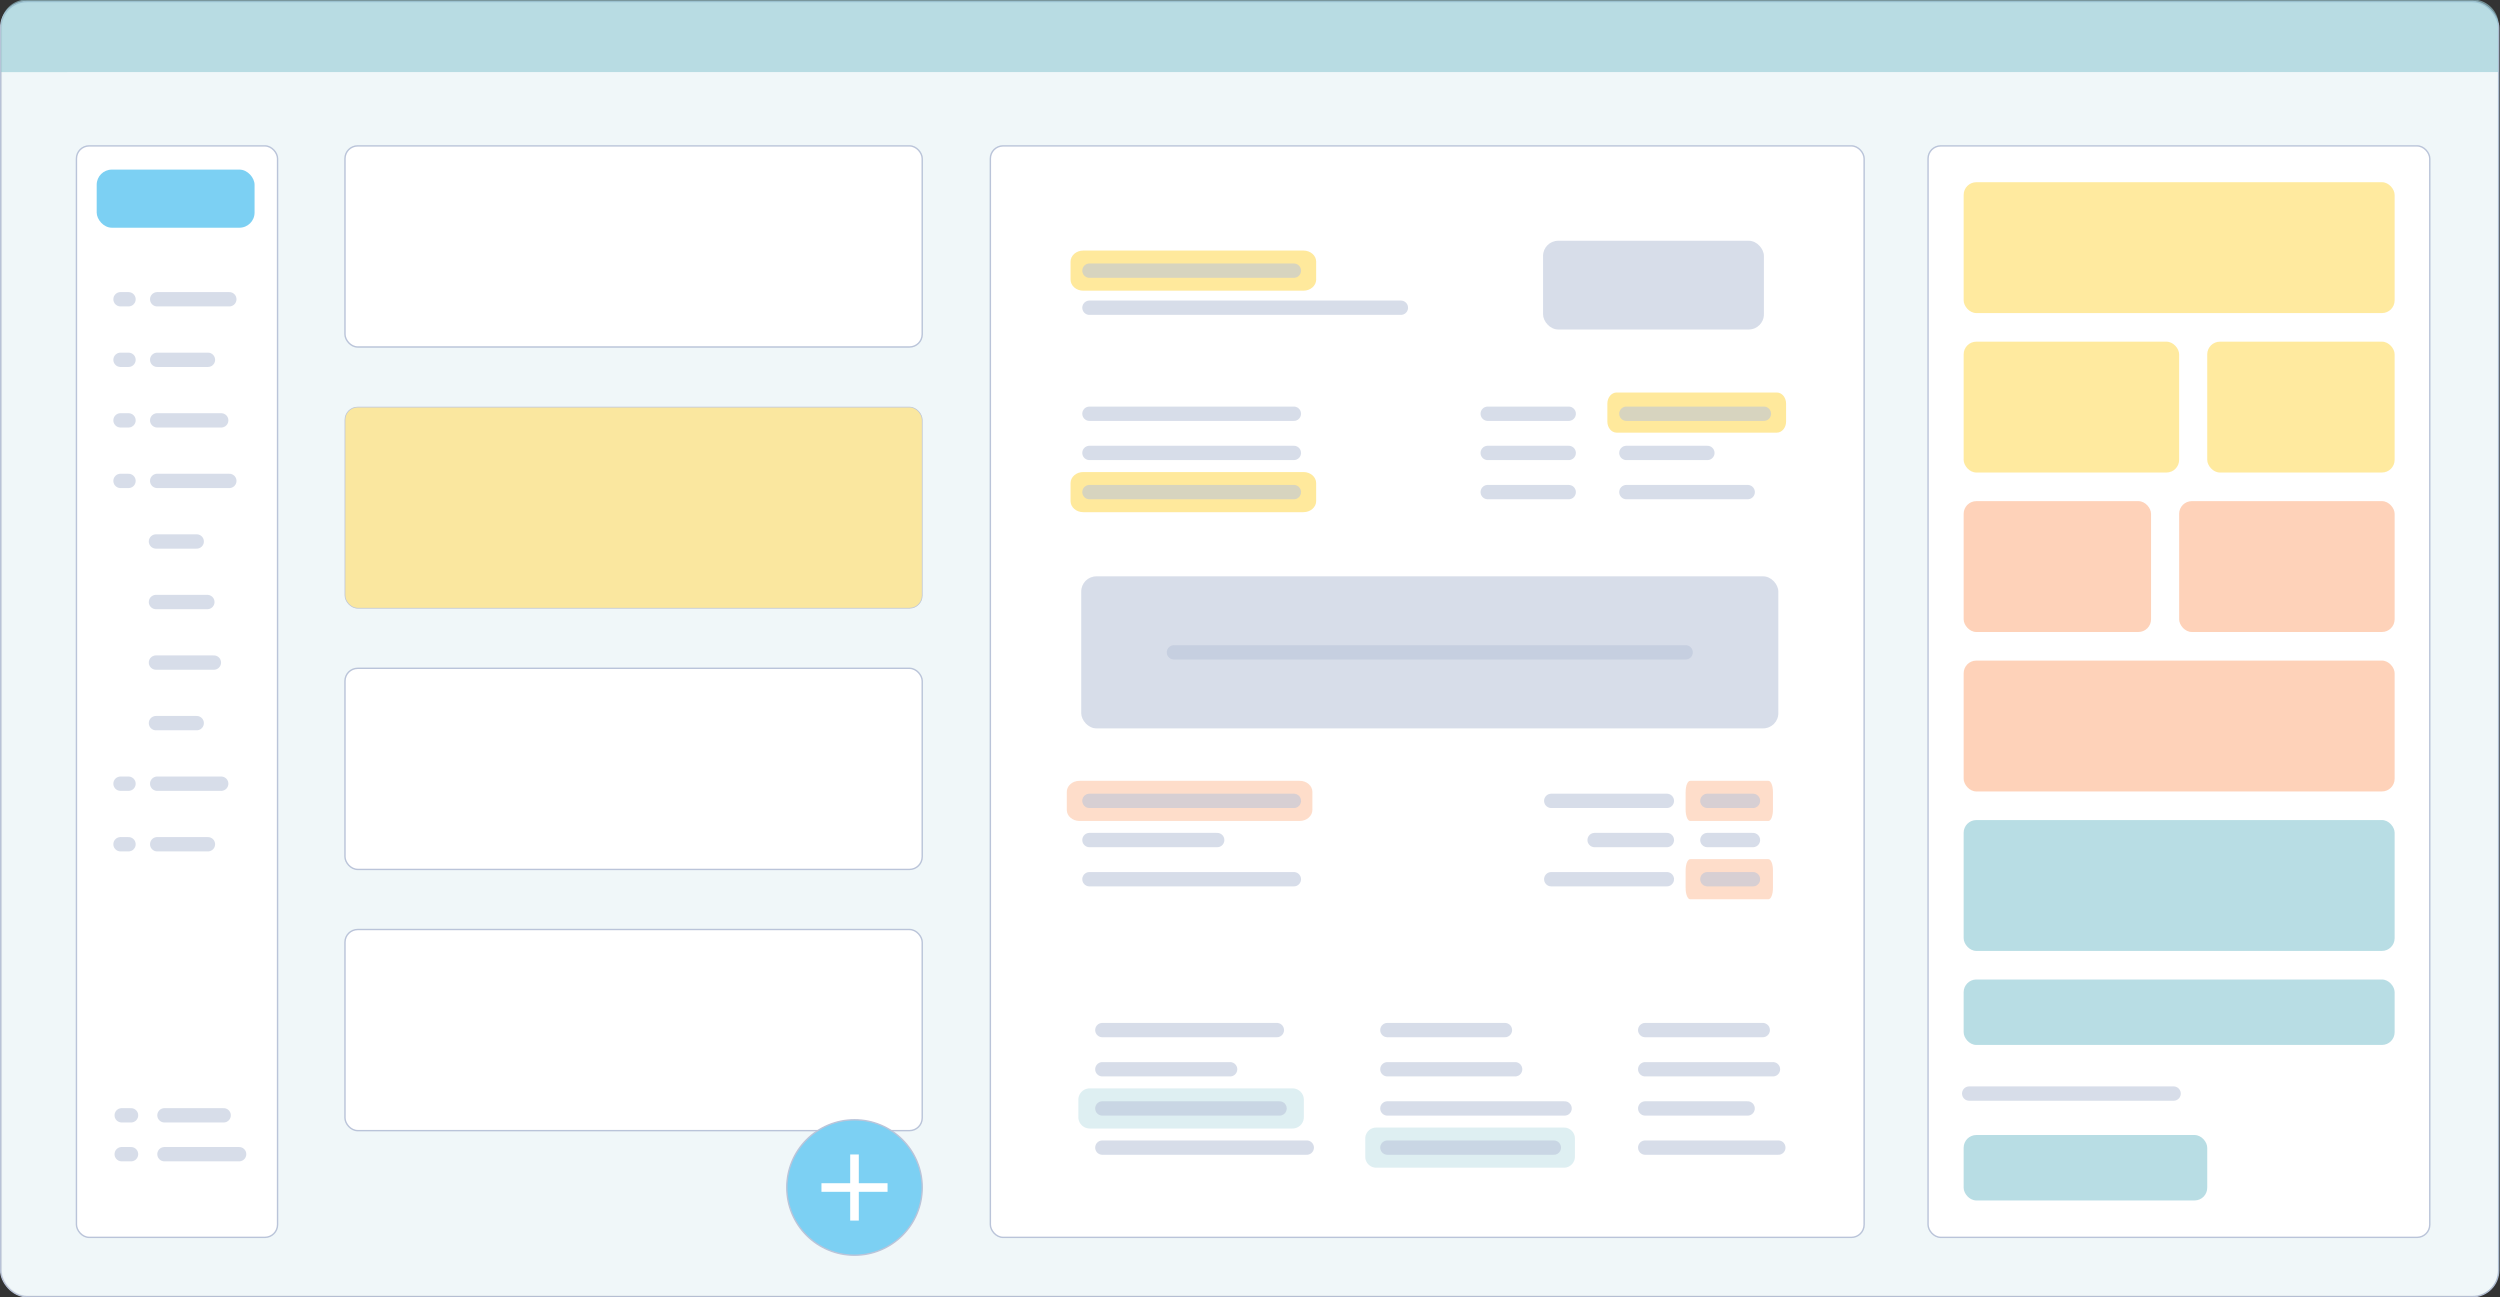 <svg xmlns="http://www.w3.org/2000/svg" width="1744.4" height="905.25" viewBox="0 0 1744.4 905.25"><rect x="0" y="0" width="1744.4" height="905.25" fill="#333333" stroke="none"/><rect x="0.5" y="1.1" width="1742.95" height="903.65" rx="18.3" fill="#fff"/><rect x="0.5" y="1.1" width="1742.95" height="903.65" rx="18.3" fill="#fff" stroke="#bac4d9"/><path d="M82.92,119.48V87.13a18.3,18.3,0,0,1,14.8-18H1811.08a18.32,18.32,0,0,1,14.35,13.93v36.38Z" transform="translate(-82.35 -69.17)" fill="#9ccfd9" opacity="0.6" style="isolation:isolate"/><rect x="0.95" y="0.76" width="1742.95" height="903.65" rx="18.3" fill="#00849d" stroke="#707070" opacity="0.06" style="isolation:isolate"/><rect x="240.71" y="101.79" width="402.78" height="140.33" rx="8.87" fill="#fff" stroke="#bac4d9"/><rect x="240.71" y="466.32" width="402.78" height="140.33" rx="8.87" fill="#fff" stroke="#bac4d9"/><rect x="240.71" y="648.58" width="402.78" height="140.33" rx="8.87" fill="#fff" stroke="#bac4d9"/><rect x="691.03" y="101.79" width="609.69" height="761.6" rx="8.87" fill="#fff" stroke="#bac4d9"/><rect x="1345.32" y="101.79" width="350.08" height="761.6" rx="8.87" fill="#fff" stroke="#bac4d9"/><path d="M1042.52,855.94h131.2a7.64,7.64,0,0,1,7.54,7.73V876.2a7.65,7.65,0,0,1-7.54,7.74h-131.2a7.65,7.65,0,0,1-7.54-7.74V863.67A7.64,7.64,0,0,1,1042.52,855.94Z" transform="translate(-82.35 -69.17)" fill="#00849d" opacity="0.13" style="isolation:isolate"/><path d="M842.91,828.6H984a7.93,7.93,0,0,1,8.12,7.73v12.53A7.94,7.94,0,0,1,984,856.6H842.91a7.94,7.94,0,0,1-8.12-7.74V836.33A7.93,7.93,0,0,1,842.91,828.6Z" transform="translate(-82.35 -69.17)" fill="#00849d" opacity="0.13" style="isolation:isolate"/><rect x="53.34" y="101.79" width="140.33" height="761.6" rx="8.87" fill="#fff" stroke="#bac4d9"/><rect x="240.71" y="284.06" width="402.78" height="140.33" rx="8.87" fill="#fae79f" stroke="#bac4d9" stroke-width="0.5"/><rect x="1370.16" y="127.14" width="300.72" height="91.31" rx="8.86" fill="#fedd64" opacity="0.62" style="isolation:isolate"/><rect x="1370.16" y="238.4" width="150.36" height="91.31" rx="8.86" fill="#fedd64" opacity="0.62" style="isolation:isolate"/><path d="M838.18,244h153.7c4.88,0,8.84,3.46,8.84,7.73v12.53c0,4.27-4,7.74-8.84,7.74H838.18c-4.88,0-8.84-3.47-8.84-7.74V251.75C829.34,247.48,833.3,244,838.18,244Z" transform="translate(-82.35 -69.17)" fill="#fedd64" opacity="0.64" style="isolation:isolate"/><path d="M835.55,614h153.7c4.88,0,8.84,3.46,8.84,7.73v12.53c0,4.27-4,7.74-8.84,7.74H835.55c-4.88,0-8.84-3.47-8.84-7.74V621.71C826.71,617.44,830.67,614,835.55,614Z" transform="translate(-82.35 -69.17)" fill="#fdc7a7" opacity="0.6" style="isolation:isolate"/><path d="M1261.67,614h54.63c1.74,0,3.14,3.46,3.14,7.73v12.53c0,4.27-1.4,7.74-3.14,7.74h-54.63c-1.74,0-3.15-3.47-3.15-7.74V621.71C1258.52,617.44,1259.93,614,1261.67,614Z" transform="translate(-82.35 -69.17)" fill="#fdc7a7" opacity="0.6" style="isolation:isolate"/><path d="M1261.67,668.66h54.63c1.74,0,3.14,3.46,3.14,7.73v12.53c0,4.27-1.4,7.74-3.14,7.74h-54.63c-1.74,0-3.15-3.47-3.15-7.74V676.39C1258.52,672.12,1259.93,668.66,1261.67,668.66Z" transform="translate(-82.35 -69.17)" fill="#fdc7a7" opacity="0.6" style="isolation:isolate"/><path d="M838.18,398.54h153.7c4.88,0,8.84,3.46,8.84,7.73V418.8c0,4.28-4,7.74-8.84,7.74H838.18c-4.88,0-8.84-3.46-8.84-7.74V406.27C829.34,402,833.3,398.54,838.18,398.54Z" transform="translate(-82.35 -69.17)" fill="#fedd64" opacity="0.64" style="isolation:isolate"/><path d="M1210.33,343.05h111.85c3.55,0,6.43,3.47,6.43,7.74v12.53c0,4.27-2.88,7.73-6.43,7.73H1210.33c-3.55,0-6.43-3.46-6.43-7.73V350.79C1203.9,346.52,1206.78,343.05,1210.33,343.05Z" transform="translate(-82.35 -69.17)" fill="#fedd64" opacity="0.64" style="isolation:isolate"/><rect x="1540.12" y="238.4" width="130.76" height="91.31" rx="8.86" fill="#fedd64" opacity="0.62" style="isolation:isolate"/><rect x="1370.16" y="460.93" width="300.72" height="91.31" rx="8.86" fill="#fdc7a7" opacity="0.8" style="isolation:isolate"/><rect x="1370.16" y="572.2" width="300.72" height="91.31" rx="8.86" fill="#00849d" opacity="0.28" style="isolation:isolate"/><rect x="1370.16" y="683.46" width="300.72" height="45.66" rx="8.86" fill="#00849d" opacity="0.28" style="isolation:isolate"/><rect x="1370.16" y="791.97" width="169.96" height="45.66" rx="8.86" fill="#00849d" opacity="0.28" style="isolation:isolate"/><rect x="1520.52" y="349.67" width="150.36" height="91.31" rx="8.86" fill="#fdc7a7" opacity="0.8" style="isolation:isolate"/><rect x="1370.16" y="349.67" width="130.76" height="91.31" rx="8.86" fill="#fdc7a7" opacity="0.8" style="isolation:isolate"/><rect x="1076.68" y="167.99" width="154.1" height="61.92" rx="10.57" fill="#bac4d9" opacity="0.58" style="isolation:isolate"/><circle cx="596.24" cy="828.6" r="47.25" fill="#7cd0f3" stroke="#bac4d9"/><rect x="67.47" y="118.34" width="110.16" height="40.55" rx="10.57" fill="#7cd0f3"/><rect x="754.44" y="402.15" width="486.41" height="106.08" rx="10.57" fill="#bac4d9" opacity="0.58" style="isolation:isolate"/><line x1="760.17" y1="188.85" x2="902.81" y2="188.85" fill="none" stroke="#bac4d9" stroke-linecap="round" stroke-linejoin="round" stroke-width="10" opacity="0.58" style="isolation:isolate"/><line x1="760.17" y1="288.69" x2="902.81" y2="288.69" fill="none" stroke="#bac4d9" stroke-linecap="round" stroke-linejoin="round" stroke-width="10" opacity="0.58" style="isolation:isolate"/><line x1="1374.02" y1="763.05" x2="1516.66" y2="763.05" fill="none" stroke="#bac4d9" stroke-linecap="round" stroke-linejoin="round" stroke-width="10" opacity="0.58" style="isolation:isolate"/><line x1="760.17" y1="316.03" x2="902.81" y2="316.03" fill="none" stroke="#bac4d9" stroke-linecap="round" stroke-linejoin="round" stroke-width="10" opacity="0.58" style="isolation:isolate"/><line x1="760.17" y1="343.37" x2="902.81" y2="343.37" fill="none" stroke="#bac4d9" stroke-linecap="round" stroke-linejoin="round" stroke-width="10" opacity="0.58" style="isolation:isolate"/><line x1="819.12" y1="455.18" x2="1176.18" y2="455.18" fill="none" stroke="#bac4d9" stroke-linecap="round" stroke-linejoin="round" stroke-width="10" opacity="0.58" style="isolation:isolate"/><line x1="760.17" y1="558.81" x2="902.81" y2="558.81" fill="none" stroke="#bac4d9" stroke-linecap="round" stroke-linejoin="round" stroke-width="10" opacity="0.58" style="isolation:isolate"/><line x1="760.17" y1="586.15" x2="849.31" y2="586.15" fill="none" stroke="#bac4d9" stroke-linecap="round" stroke-linejoin="round" stroke-width="10" opacity="0.58" style="isolation:isolate"/><line x1="760.17" y1="613.48" x2="902.81" y2="613.48" fill="none" stroke="#bac4d9" stroke-linecap="round" stroke-linejoin="round" stroke-width="10" opacity="0.58" style="isolation:isolate"/><line x1="769.17" y1="718.75" x2="890.94" y2="718.75" fill="none" stroke="#bac4d9" stroke-linecap="round" stroke-linejoin="round" stroke-width="10" opacity="0.58" style="isolation:isolate"/><line x1="769.17" y1="746.09" x2="858.32" y2="746.09" fill="none" stroke="#bac4d9" stroke-linecap="round" stroke-linejoin="round" stroke-width="10" opacity="0.58" style="isolation:isolate"/><line x1="769.17" y1="773.43" x2="892.82" y2="773.43" fill="none" stroke="#bac4d9" stroke-linecap="round" stroke-linejoin="round" stroke-width="10" opacity="0.58" style="isolation:isolate"/><line x1="769.17" y1="800.76" x2="911.81" y2="800.76" fill="none" stroke="#bac4d9" stroke-linecap="round" stroke-linejoin="round" stroke-width="10" opacity="0.58" style="isolation:isolate"/><line x1="968.06" y1="718.75" x2="1050.08" y2="718.75" fill="none" stroke="#bac4d9" stroke-linecap="round" stroke-linejoin="round" stroke-width="10" opacity="0.58" style="isolation:isolate"/><line x1="968.06" y1="746.09" x2="1057.2" y2="746.09" fill="none" stroke="#bac4d9" stroke-linecap="round" stroke-linejoin="round" stroke-width="10" opacity="0.58" style="isolation:isolate"/><line x1="968.06" y1="773.43" x2="1091.71" y2="773.43" fill="none" stroke="#bac4d9" stroke-linecap="round" stroke-linejoin="round" stroke-width="10" opacity="0.58" style="isolation:isolate"/><line x1="968.06" y1="800.76" x2="1084.21" y2="800.76" fill="none" stroke="#bac4d9" stroke-linecap="round" stroke-linejoin="round" stroke-width="10" opacity="0.58" style="isolation:isolate"/><line x1="1147.95" y1="718.75" x2="1229.97" y2="718.75" fill="none" stroke="#bac4d9" stroke-linecap="round" stroke-linejoin="round" stroke-width="10" opacity="0.58" style="isolation:isolate"/><line x1="1147.95" y1="746.09" x2="1237.1" y2="746.09" fill="none" stroke="#bac4d9" stroke-linecap="round" stroke-linejoin="round" stroke-width="10" opacity="0.58" style="isolation:isolate"/><line x1="1147.95" y1="773.43" x2="1219.42" y2="773.43" fill="none" stroke="#bac4d9" stroke-linecap="round" stroke-linejoin="round" stroke-width="10" opacity="0.58" style="isolation:isolate"/><line x1="1147.95" y1="800.76" x2="1240.85" y2="800.76" fill="none" stroke="#bac4d9" stroke-linecap="round" stroke-linejoin="round" stroke-width="10" opacity="0.58" style="isolation:isolate"/><line x1="1082.4" y1="558.81" x2="1163.08" y2="558.81" fill="none" stroke="#bac4d9" stroke-linecap="round" stroke-linejoin="round" stroke-width="10" opacity="0.58" style="isolation:isolate"/><line x1="1112.66" y1="586.15" x2="1163.08" y2="586.15" fill="none" stroke="#bac4d9" stroke-linecap="round" stroke-linejoin="round" stroke-width="10" opacity="0.58" style="isolation:isolate"/><line x1="1082.4" y1="613.48" x2="1163.08" y2="613.48" fill="none" stroke="#bac4d9" stroke-linecap="round" stroke-linejoin="round" stroke-width="10" opacity="0.58" style="isolation:isolate"/><line x1="1191.34" y1="558.81" x2="1223.14" y2="558.81" fill="none" stroke="#bac4d9" stroke-linecap="round" stroke-linejoin="round" stroke-width="10" opacity="0.58" style="isolation:isolate"/><line x1="1191.34" y1="586.15" x2="1223.14" y2="586.15" fill="none" stroke="#bac4d9" stroke-linecap="round" stroke-linejoin="round" stroke-width="10" opacity="0.58" style="isolation:isolate"/><line x1="1191.34" y1="613.48" x2="1223.14" y2="613.48" fill="none" stroke="#bac4d9" stroke-linecap="round" stroke-linejoin="round" stroke-width="10" opacity="0.58" style="isolation:isolate"/><line x1="1038.07" y1="288.69" x2="1094.58" y2="288.69" fill="none" stroke="#bac4d9" stroke-linecap="round" stroke-linejoin="round" stroke-width="10" opacity="0.58" style="isolation:isolate"/><line x1="1038.07" y1="316.03" x2="1094.58" y2="316.03" fill="none" stroke="#bac4d9" stroke-linecap="round" stroke-linejoin="round" stroke-width="10" opacity="0.58" style="isolation:isolate"/><line x1="1038.07" y1="343.37" x2="1094.58" y2="343.37" fill="none" stroke="#bac4d9" stroke-linecap="round" stroke-linejoin="round" stroke-width="10" opacity="0.58" style="isolation:isolate"/><line x1="1134.82" y1="288.69" x2="1230.77" y2="288.69" fill="none" stroke="#bac4d9" stroke-linecap="round" stroke-linejoin="round" stroke-width="10" opacity="0.58" style="isolation:isolate"/><line x1="1134.82" y1="316.03" x2="1191.34" y2="316.03" fill="none" stroke="#bac4d9" stroke-linecap="round" stroke-linejoin="round" stroke-width="10" opacity="0.58" style="isolation:isolate"/><line x1="1134.82" y1="343.37" x2="1219.47" y2="343.37" fill="none" stroke="#bac4d9" stroke-linecap="round" stroke-linejoin="round" stroke-width="10" opacity="0.58" style="isolation:isolate"/><line x1="760.17" y1="214.72" x2="977.48" y2="214.72" fill="none" stroke="#bac4d9" stroke-linecap="round" stroke-linejoin="round" stroke-width="10" opacity="0.58" style="isolation:isolate"/><line x1="109.68" y1="208.81" x2="160.01" y2="208.81" fill="none" stroke="#bac4d9" stroke-linecap="round" stroke-linejoin="round" stroke-width="10" opacity="0.58" style="isolation:isolate"/><line x1="84.09" y1="208.81" x2="89.67" y2="208.81" fill="none" stroke="#bac4d9" stroke-linecap="round" stroke-linejoin="round" stroke-width="10" opacity="0.58" style="isolation:isolate"/><line x1="109.68" y1="251.06" x2="145.09" y2="251.06" fill="none" stroke="#bac4d9" stroke-linecap="round" stroke-linejoin="round" stroke-width="10" opacity="0.58" style="isolation:isolate"/><line x1="84.09" y1="251.06" x2="89.67" y2="251.06" fill="none" stroke="#bac4d9" stroke-linecap="round" stroke-linejoin="round" stroke-width="10" opacity="0.58" style="isolation:isolate"/><line x1="109.68" y1="293.31" x2="154.35" y2="293.31" fill="none" stroke="#bac4d9" stroke-linecap="round" stroke-linejoin="round" stroke-width="10" opacity="0.58" style="isolation:isolate"/><line x1="84.09" y1="293.31" x2="89.67" y2="293.31" fill="none" stroke="#bac4d9" stroke-linecap="round" stroke-linejoin="round" stroke-width="10" opacity="0.58" style="isolation:isolate"/><line x1="109.68" y1="335.56" x2="160.01" y2="335.56" fill="none" stroke="#bac4d9" stroke-linecap="round" stroke-linejoin="round" stroke-width="10" opacity="0.58" style="isolation:isolate"/><line x1="84.09" y1="335.56" x2="89.67" y2="335.56" fill="none" stroke="#bac4d9" stroke-linecap="round" stroke-linejoin="round" stroke-width="10" opacity="0.58" style="isolation:isolate"/><line x1="108.82" y1="377.82" x2="137.26" y2="377.82" fill="none" stroke="#bac4d9" stroke-linecap="round" stroke-linejoin="round" stroke-width="10" opacity="0.58" style="isolation:isolate"/><line x1="108.82" y1="420.07" x2="144.69" y2="420.07" fill="none" stroke="#bac4d9" stroke-linecap="round" stroke-linejoin="round" stroke-width="10" opacity="0.58" style="isolation:isolate"/><line x1="108.82" y1="462.32" x2="149.24" y2="462.32" fill="none" stroke="#bac4d9" stroke-linecap="round" stroke-linejoin="round" stroke-width="10" opacity="0.58" style="isolation:isolate"/><line x1="108.82" y1="504.57" x2="137.26" y2="504.57" fill="none" stroke="#bac4d9" stroke-linecap="round" stroke-linejoin="round" stroke-width="10" opacity="0.58" style="isolation:isolate"/><line x1="109.68" y1="546.83" x2="154.35" y2="546.83" fill="none" stroke="#bac4d9" stroke-linecap="round" stroke-linejoin="round" stroke-width="10" opacity="0.58" style="isolation:isolate"/><line x1="84.09" y1="546.83" x2="89.67" y2="546.83" fill="none" stroke="#bac4d9" stroke-linecap="round" stroke-linejoin="round" stroke-width="10" opacity="0.58" style="isolation:isolate"/><line x1="109.68" y1="589.08" x2="145.09" y2="589.08" fill="none" stroke="#bac4d9" stroke-linecap="round" stroke-linejoin="round" stroke-width="10" opacity="0.58" style="isolation:isolate"/><line x1="84.09" y1="589.08" x2="89.67" y2="589.08" fill="none" stroke="#bac4d9" stroke-linecap="round" stroke-linejoin="round" stroke-width="10" opacity="0.58" style="isolation:isolate"/><line x1="596.24" y1="805.54" x2="596.24" y2="851.67" fill="none" stroke="#fff" stroke-miterlimit="10" stroke-width="6"/><line x1="619.3" y1="828.6" x2="573.18" y2="828.6" fill="none" stroke="#fff" stroke-miterlimit="10" stroke-width="6"/><line x1="114.75" y1="778.22" x2="156.06" y2="778.22" fill="none" stroke="#bac4d9" stroke-linecap="round" stroke-linejoin="round" stroke-width="10" opacity="0.58"/><line x1="84.92" y1="778.22" x2="91.43" y2="778.22" fill="none" stroke="#bac4d9" stroke-linecap="round" stroke-linejoin="round" stroke-width="10" opacity="0.58"/><line x1="114.75" y1="805.34" x2="166.85" y2="805.34" fill="none" stroke="#bac4d9" stroke-linecap="round" stroke-linejoin="round" stroke-width="10" opacity="0.58"/><line x1="84.92" y1="805.34" x2="91.43" y2="805.34" fill="none" stroke="#bac4d9" stroke-linecap="round" stroke-linejoin="round" stroke-width="10" opacity="0.58"/></svg>